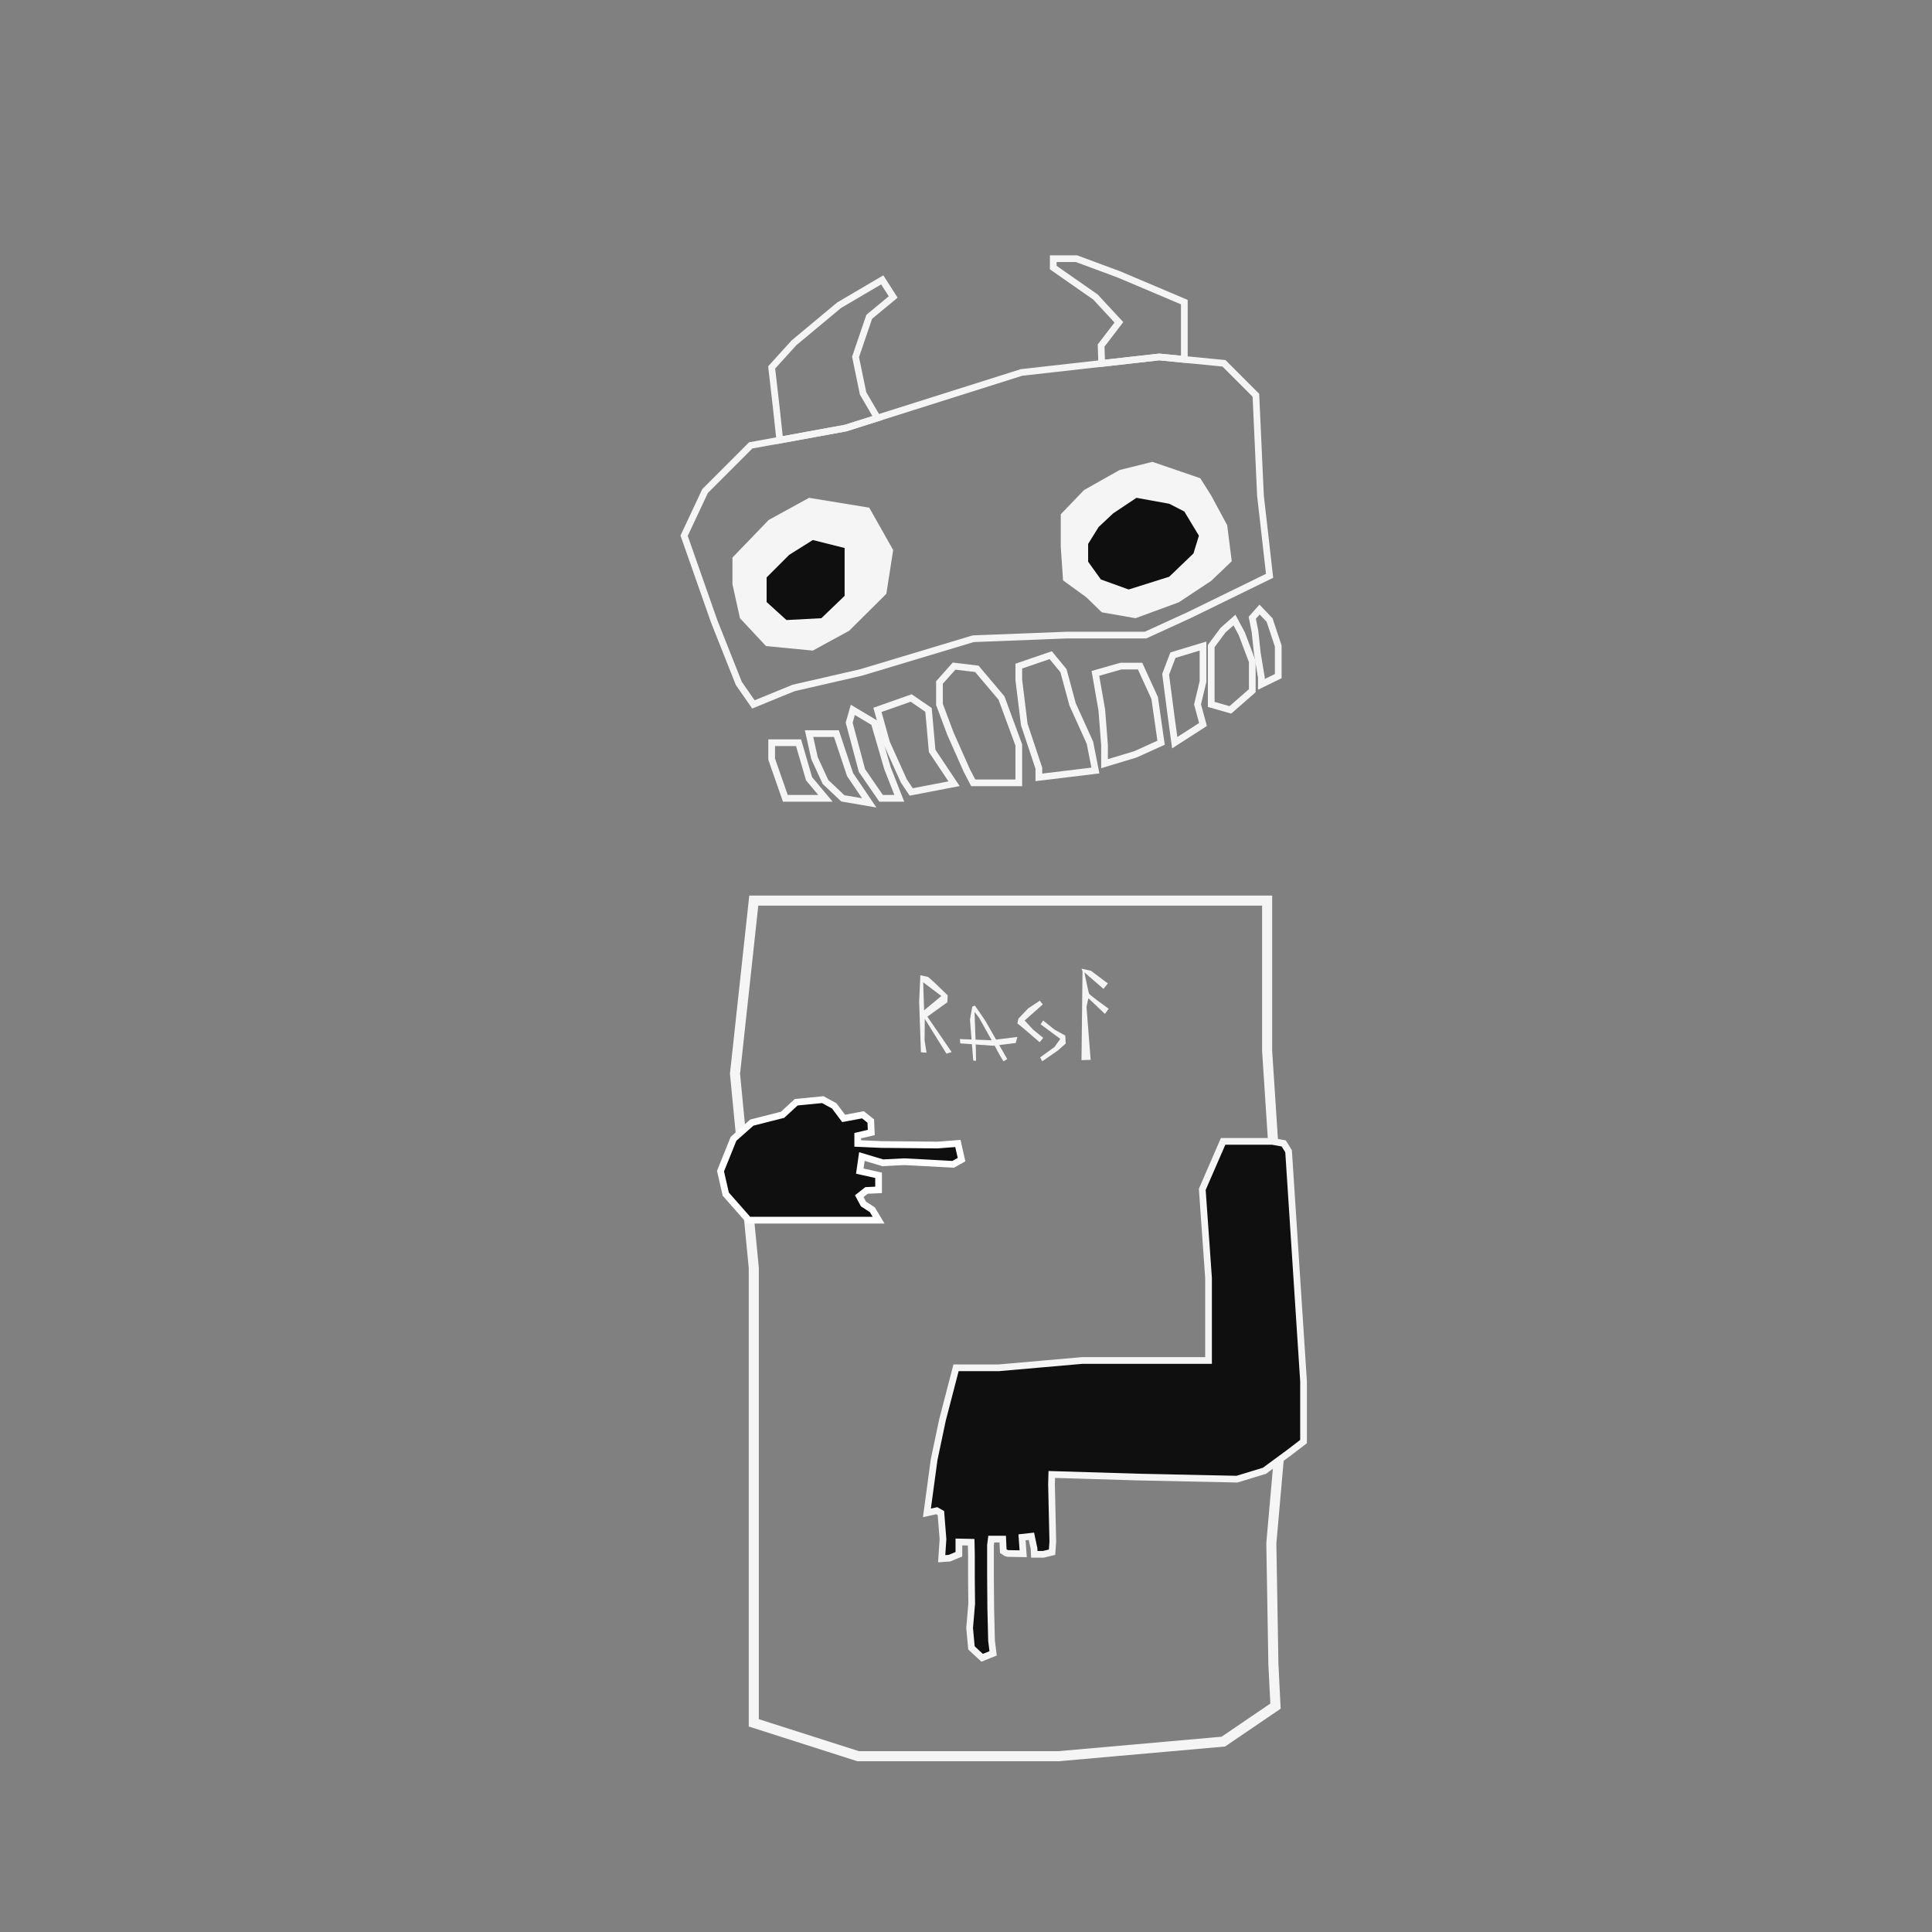 <?xml version="1.0" encoding="UTF-8"?>
<svg id="uuid-a540357c-6c23-4923-921e-4a3ceb17768b" data-name="Ebene 1" xmlns="http://www.w3.org/2000/svg" viewBox="0 0 576 576">
  <rect x="0" y="0" width="576" height="576" fill="#808080" stroke="none"/>
  <polygon points="224.73 268.5 245.88 268.5 293.79 268.5 337.34 268.5 377.78 268.5 377.78 313.3 382.76 389.83 382.76 417.82 379.03 460.13 379.65 496.22 380.27 508.66 364.72 519.24 315.57 523.59 255.84 523.59 224.73 513.64 224.73 505.55 224.73 470.09 224.73 378.01 219.13 320.14 224.73 268.5" style="fill: none; stroke: #f5f5f5; stroke-miterlimit: 10; stroke-width: 3px;"/>
  <path d="m375.55,340.28h-10.89l-6.22,14.31,1.87,26.44v24.58h-37.64l-24.89,2.18h-12.75l-4.04,15.55-2.49,11.82-2.15,15.88,2.93-.64,1.24.7.62,7.78-.39,5.83,2.33-.16,2.8-1.17v-3.66l3.66.08.08,3.73v7.39l.08,7.15-.62,7.31.54,5.91,3.19,2.96,3.27-1.32-.47-3.81-.23-9.49-.08-9.95v-9.02l.23-1.79h3.42l.16,3.58s1.01.7,1.24.7,4.7.08,4.7.08l-.35-4.9,2.8-.31.78,3.66.08,1.71h2.72l2.57-.62.23-3.19-.39-17.11.08-2.88,25.98.78,29.24.62,8.17-2.49,7.31-5.37,4.36-3.34v-17.97l-4.46-68.6-1.45-2.32-3.42-.62h-3.73Z" style="fill: #0f0f0f; stroke: #f5f5f5; stroke-miterlimit: 10; stroke-width: 2px;"/>
  <g>
    <path d="m274.56,313.73l1.67.11-.58-3.7v-.03s0-.03,0-.03l.05-4.99v-1.32s.71,1.12.71,1.12l5.76,9.24,1.55-.47-7.02-10.25-.21-.31.3-.22,5.65-4.07.09-2.08c-2.55-2.5-5.41-5.22-5.86-5.48-.36-.09-1.6-.35-2.28-.49l-.36,7.94.53,15.04Zm1.32-20.39l4.39,3.31.39.29-.37.31-4.18,3.47-.6.5-.03-.79-.22-6.78-.03-.8.64.48Z" style="fill: #f5f5f5;"/>
    <g>
      <polygon points="306.55 300.62 303.62 303.71 303.31 305.11 304.81 306.31 309.95 310.73 311.02 309.43 308.07 307.02 308.05 307 308.03 306.98 305.75 304.54 305.48 304.25 305.78 303.99 310.88 299.46 310.01 298.34 306.55 300.62" style="fill: #f5f5f5;"/>
      <polygon points="314.36 306.95 314.33 306.93 314.31 306.91 311 304.25 310.24 305.38 315.81 309.5 316.11 309.73 315.89 310.03 314.43 312.09 314.39 312.14 314.34 312.18 310.11 315.24 310.73 316.41 315.39 313.19 317.73 311.11 317.59 308.74 314.36 306.95" style="fill: #f5f5f5;"/>
    </g>
    <path d="m291.86,303.36v.02s.02.02.02.02c3.68,6.54,5.57,9.96,5.6,10.15,0,0,0-.01,0-.02.07.21.99,1.74,1.7,2.89l1.12-.67-6.51-11.37c-1.04-1.56-2.7-4.01-3.16-4.58-.18.07-.47.19-.76.31l-.69,3.86c.24,3.13.85,10.83.98,12.2l.82.12-.04-3.59-.36-10.13-.03-.89.54.71.76,1Z" style="fill: #f5f5f5;"/>
    <polygon points="302.83 310.96 303.31 309.15 295.4 310.14 295.38 310.14 295.35 310.14 287.06 309.82 286.18 309.76 286.29 311.07 296.16 311.78 302.83 310.96" style="fill: #f5f5f5;"/>
    <path d="m324.32,298.39l.17-.78.58.55,4.36,4.13,1.09-1.55c-5.69-4.12-5.8-4.41-5.86-4.55-.13-.33-.87-3.91-1.1-5l-.26-1.29.99.86,4.7,4.06,1.31-1.62-5.04-3.77-2.8-.63.25.76.02.07v.08s0,.63,0,.63l-.3,25.73,2.73-.09-1.23-15.7v-.06s0-.06,0-.06l.38-1.77Z" style="fill: #f5f5f5;"/>
  </g>
  <polygon points="233.32 332.36 224.14 334.69 218.7 339.51 214.81 349.15 216.37 356 223.21 363.78 240.01 363.78 261.94 363.78 260.07 360.66 257.43 358.95 256.18 356.62 258.36 354.91 261.94 354.75 261.94 350.4 256.34 349.15 256.96 344.8 263.18 346.67 269.56 346.35 275.78 346.67 284.18 347.13 286.67 345.73 285.58 340.91 279.52 341.38 262.72 341.22 255.72 340.91 255.72 338.58 259.76 337.64 259.61 334.22 257.27 332.36 251.52 333.44 248.72 329.71 245.3 327.84 237.36 328.62 233.32 332.36" style="fill: #0f0f0f; stroke: #fff; stroke-miterlimit: 10; stroke-width: 2px;"/>
  <polygon points="220.27 203.75 212.93 185.27 203.96 159.71 210.21 146.39 223.81 132.79 252.08 127.63 304.56 111.04 345.61 106.42 364.92 108.32 374.43 117.84 375.79 147.75 378.51 171.67 354.59 183.36 341.53 189.34 318.15 189.34 290.15 190.43 256.7 200.49 236.58 205.11 224.62 210.01 220.27 203.75" style="fill: none; stroke: #f5f5f5; stroke-miterlimit: 10; stroke-width: 2px;"/>
  <polygon points="230.06 226.32 234.14 238.01 246.1 238.01 241.21 232.17 238.08 221.43 230.06 221.43 230.06 226.32" style="fill: none; stroke: #f5f5f5; stroke-miterlimit: 10; stroke-width: 2px;"/>
  <polygon points="241.21 218.71 249.36 218.71 253.44 230.94 259.15 239.37 251.27 238.01 246.1 233.12 242.84 226.05 241.21 218.71" style="fill: none; stroke: #f5f5f5; stroke-miterlimit: 10; stroke-width: 2px;"/>
  <polygon points="253.17 215.45 256.98 229.72 262.69 238.01 268.12 238.01 264.59 229.04 260.65 215.45 254.26 211.64 253.17 215.45" style="fill: none; stroke: #f5f5f5; stroke-miterlimit: 10; stroke-width: 2px;"/>
  <polygon points="261.6 211.64 264.32 221.43 269.48 232.85 271.66 236.11 284.44 233.66 277.91 223.87 276.82 211.64 271.66 208.1 261.6 211.64" style="fill: none; stroke: #f5f5f5; stroke-miterlimit: 10; stroke-width: 2px;"/>
  <polygon points="280.09 210.01 283.35 218.71 288.24 229.72 290.15 233.39 303.74 233.39 303.74 222.11 298.58 208.1 291.23 199.4 284.44 198.59 280.09 203.48 280.09 210.01" style="fill: none; stroke: #f5f5f5; stroke-miterlimit: 10; stroke-width: 2px;"/>
  <polygon points="303.74 202.67 305.37 215.99 309.72 229.04 309.72 231.76 326.58 229.72 324.95 221.43 319.78 210.01 317.06 199.95 313.26 195.33 303.74 198.59 303.74 202.67" style="fill: none; stroke: #f5f5f5; stroke-miterlimit: 10; stroke-width: 2px;"/>
  <polygon points="329.3 222.11 329.3 227.68 338.54 224.89 346.16 221.43 344.25 208.1 339.9 198.59 334.19 198.59 326.58 200.76 328.48 211.64 329.3 222.11" style="fill: none; stroke: #f5f5f5; stroke-miterlimit: 10; stroke-width: 2px;"/>
  <polygon points="347.52 201.04 349.15 213.54 350.23 221.43 358.66 215.99 357.03 210.01 358.66 203.21 358.66 192.61 349.69 195.33 347.52 201.04" style="fill: none; stroke: #f5f5f5; stroke-miterlimit: 10; stroke-width: 2px;"/>
  <polygon points="361.11 192.61 361.11 210.01 366.82 211.64 373.35 205.93 373.35 197.23 370.22 188.94 368.04 184.86 364.65 187.85 361.11 192.61" style="fill: none; stroke: #f5f5f5; stroke-miterlimit: 10; stroke-width: 2px;"/>
  <polygon points="374.16 188.26 374.84 194.65 376.06 201.99 376.06 204.03 381.09 201.58 381.09 192.61 378.51 184.86 375.52 181.73 373.35 184.18 374.16 188.26" style="fill: none; stroke: #f5f5f5; stroke-miterlimit: 10; stroke-width: 2px;"/>
  <polygon points="357.85 142.58 343.57 137.69 333.79 140.13 323.18 146.11 316.25 153.32 316.25 162.97 316.93 173.03 323.86 178.06 328.48 182.55 338.54 184.31 351.46 179.56 361.11 173.17 367.23 167.32 365.87 156.58 361.11 147.75 357.85 142.58" style="fill: #f5f5f5;"/>
  <polygon points="348.6 150.19 338.82 148.42 331.88 153.05 327.53 157.13 324.41 162.16 324.41 167.46 328.21 172.76 336.5 175.75 348.6 171.94 355.81 165.01 357.44 159.71 353.09 152.5 348.6 150.19" style="fill: #0f0f0f;"/>
  <polygon points="264.25 177.04 266.29 163.99 259.15 151.35 241.21 148.42 229.18 155.02 218.37 166.23 218.37 174.19 220.61 184.31 228.36 192.61 242.33 193.97 253.17 188.05 264.25 177.04" style="fill: #f5f5f5;"/>
  <polygon points="251.81 174.59 251.81 163.38 242.33 161 235.29 165.42 228.56 172.15 228.56 179.49 234.48 184.86 244.88 184.31 251.81 177.65 251.81 174.59" style="fill: #0f0f0f;"/>
  <polygon points="231.42 121.37 230.06 109.54 236.72 102.2 250.18 90.99 263.03 83.44 266.29 88.54 259.15 94.45 255.07 106.42 257.32 117.29 261.6 124.62 252.08 127.63 232.48 131.21 231.42 121.37" style="fill: none; stroke: #f5f5f5; stroke-miterlimit: 10; stroke-width: 2px;"/>
  <polygon points="328.28 103.02 333.58 96.09 326.58 88.54 314.01 79.77 314.01 77.12 320.94 77.12 333.58 81.81 353.09 90.07 353.09 99.14 353.09 107.16 345.61 106.42 328.46 108.35 328.28 103.02" style="fill: none; stroke: #f5f5f5; stroke-miterlimit: 10; stroke-width: 2px;"/>
</svg>